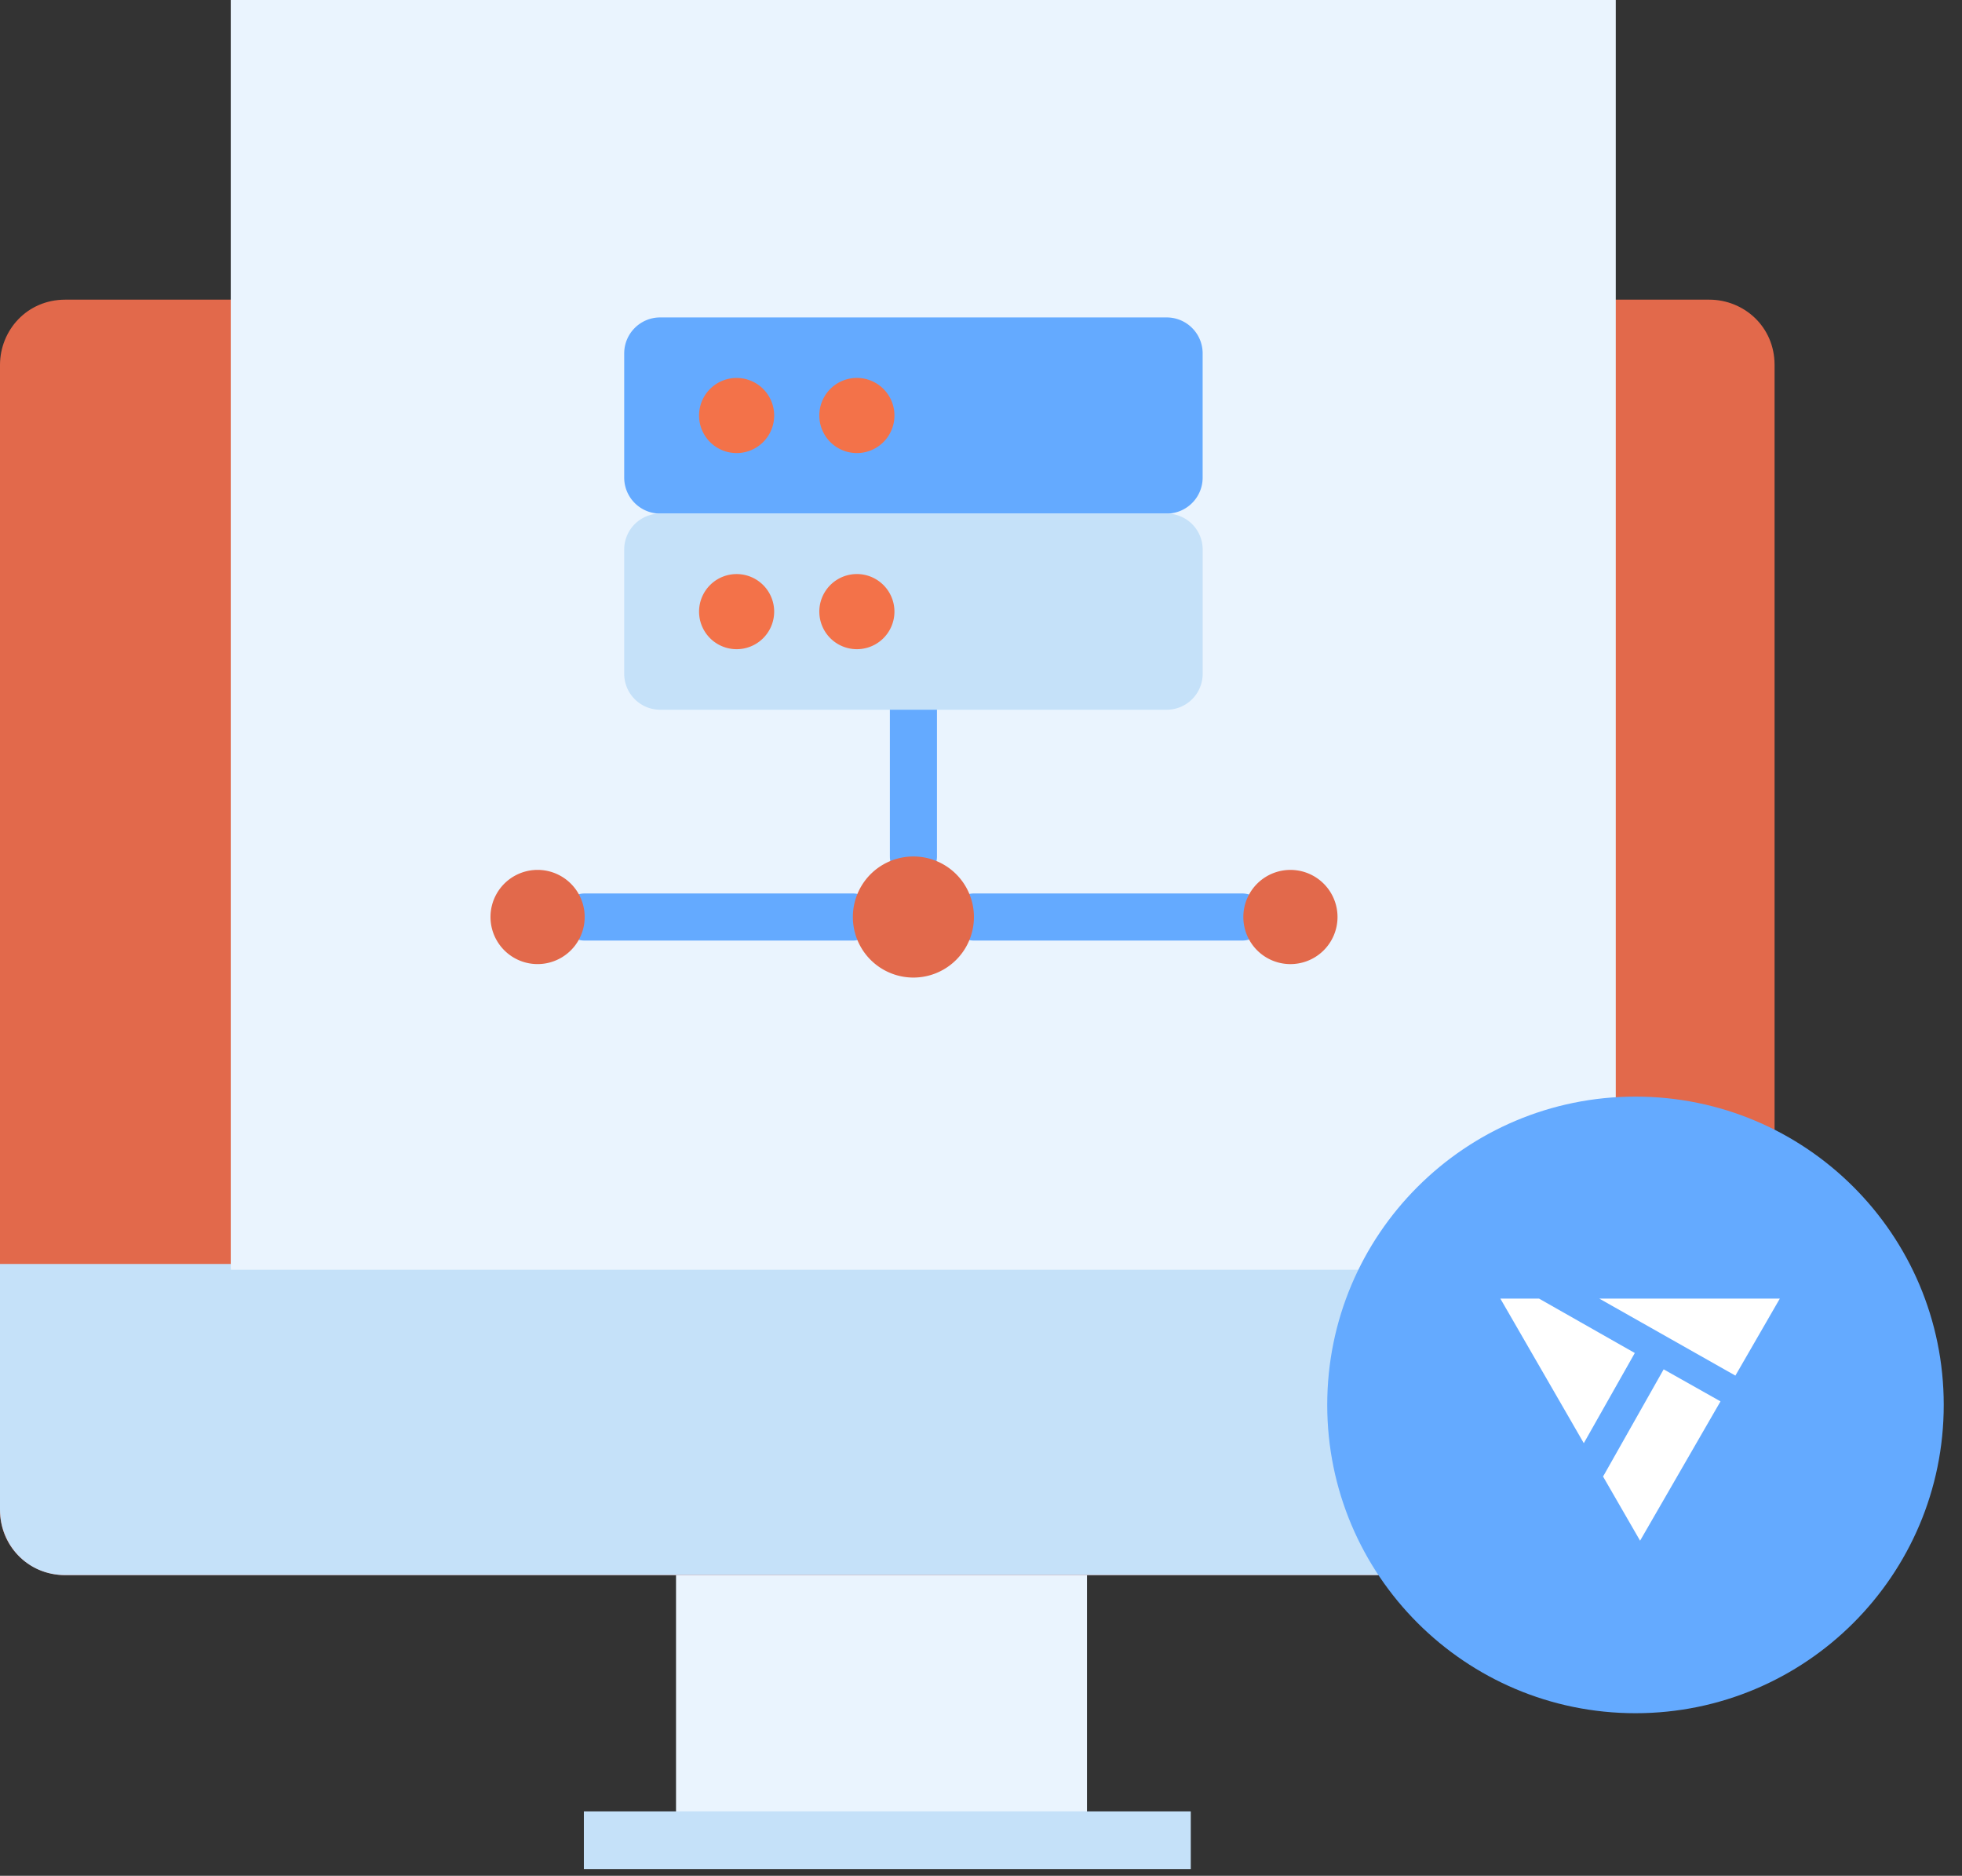 <svg width="68" height="65" fill="none" xmlns="http://www.w3.org/2000/svg"><rect width="100%" height="100%" fill="#333333" stroke="none"/><path d="M23.43 50.72V64.3h14.244V50.72H23.43Z" fill="#EAF4FE"/><path d="M61.371 52.319c0 1.198-.932 2.263-2.263 2.263H2.263C1.065 54.582 0 53.65 0 52.319V12.647c0-1.198.932-2.263 2.263-2.263h56.978c1.198 0 2.263.932 2.263 2.263v39.672h-.133Z" fill="#E2694B"/><path d="M0 43.799v8.52c0 1.198.932 2.263 2.263 2.263h56.978c1.198 0 2.263-.932 2.263-2.263v-8.52H0Z" fill="#C5E1F9"/><path d="M20.236 63.768H41.27" stroke="#C5E1F9" stroke-width="2"/><path d="m45.542 0 10.383 10.384v33.548H8V0h37.542Z" fill="#EAF4FE"/><path fill="#EAF4FE" d="M8 0h48v44H8z"/><path d="M31.658 30.495a.816.816 0 0 1-.816-.816v-5.086a.816.816 0 0 1 1.632 0v5.086a.816.816 0 0 1-.816.816ZM29.56 32.593h-9.297a.816.816 0 1 1 0-1.632h9.296a.816.816 0 0 1 0 1.632ZM43.053 32.593h-9.296a.816.816 0 1 1 0-1.632h9.296a.816.816 0 0 1 0 1.632ZM40.436 11H22.88c-.688 0-1.246.558-1.246 1.247v4.303c0 .688.558 1.247 1.246 1.247h17.555c.688 0 1.247-.559 1.247-1.247v-4.303c0-.689-.559-1.247-1.247-1.247Z" fill="#64AAFF"/><path d="M25.53 15.7a1.301 1.301 0 1 1 0-2.603 1.301 1.301 0 0 1 0 2.603ZM29.699 15.7a1.302 1.302 0 1 1-.001-2.604 1.302 1.302 0 0 1 0 2.604Z" fill="#F37249"/><path d="M22.882 17.797h17.554a1.247 1.247 0 0 1 1.247 1.247v4.303a1.247 1.247 0 0 1-1.247 1.247H22.88a1.247 1.247 0 0 1-1.246-1.247v-4.303a1.247 1.247 0 0 1 1.247-1.247Z" fill="#C5E1F9"/><path d="M25.53 22.496a1.301 1.301 0 1 1 0-2.603 1.301 1.301 0 0 1 0 2.603ZM29.699 22.496a1.302 1.302 0 1 1-.001-2.604 1.302 1.302 0 0 1 0 2.604Z" fill="#F37249"/><path d="M31.657 33.875a2.098 2.098 0 1 0 0-4.196 2.098 2.098 0 0 0 0 4.196ZM18.632 33.408a1.632 1.632 0 1 0 0-3.264 1.632 1.632 0 0 0 0 3.264ZM44.684 33.408a1.632 1.632 0 1 0 0-3.263 1.632 1.632 0 0 0 0 3.263Z" fill="#E2694B"/><path d="M56.683 59.367c5.9 0 10.684-4.783 10.684-10.684 0-5.9-4.783-10.683-10.684-10.683C50.783 38 46 42.783 46 48.683c0 5.9 4.783 10.684 10.683 10.684Z" fill="#64AAFF"/><path d="M56.66 46.885 53.341 45H52l2.422 4.194.47.816 1.768-3.125ZM60.146 47.668 61.686 45H55.43c1.89 1.072 3 1.7 4.716 2.668ZM57.66 47.451l-2.048 3.623-.053.09 1.284 2.225 2.421-4.194.366-.634-1.97-1.11Z" fill="#fff"/></svg>